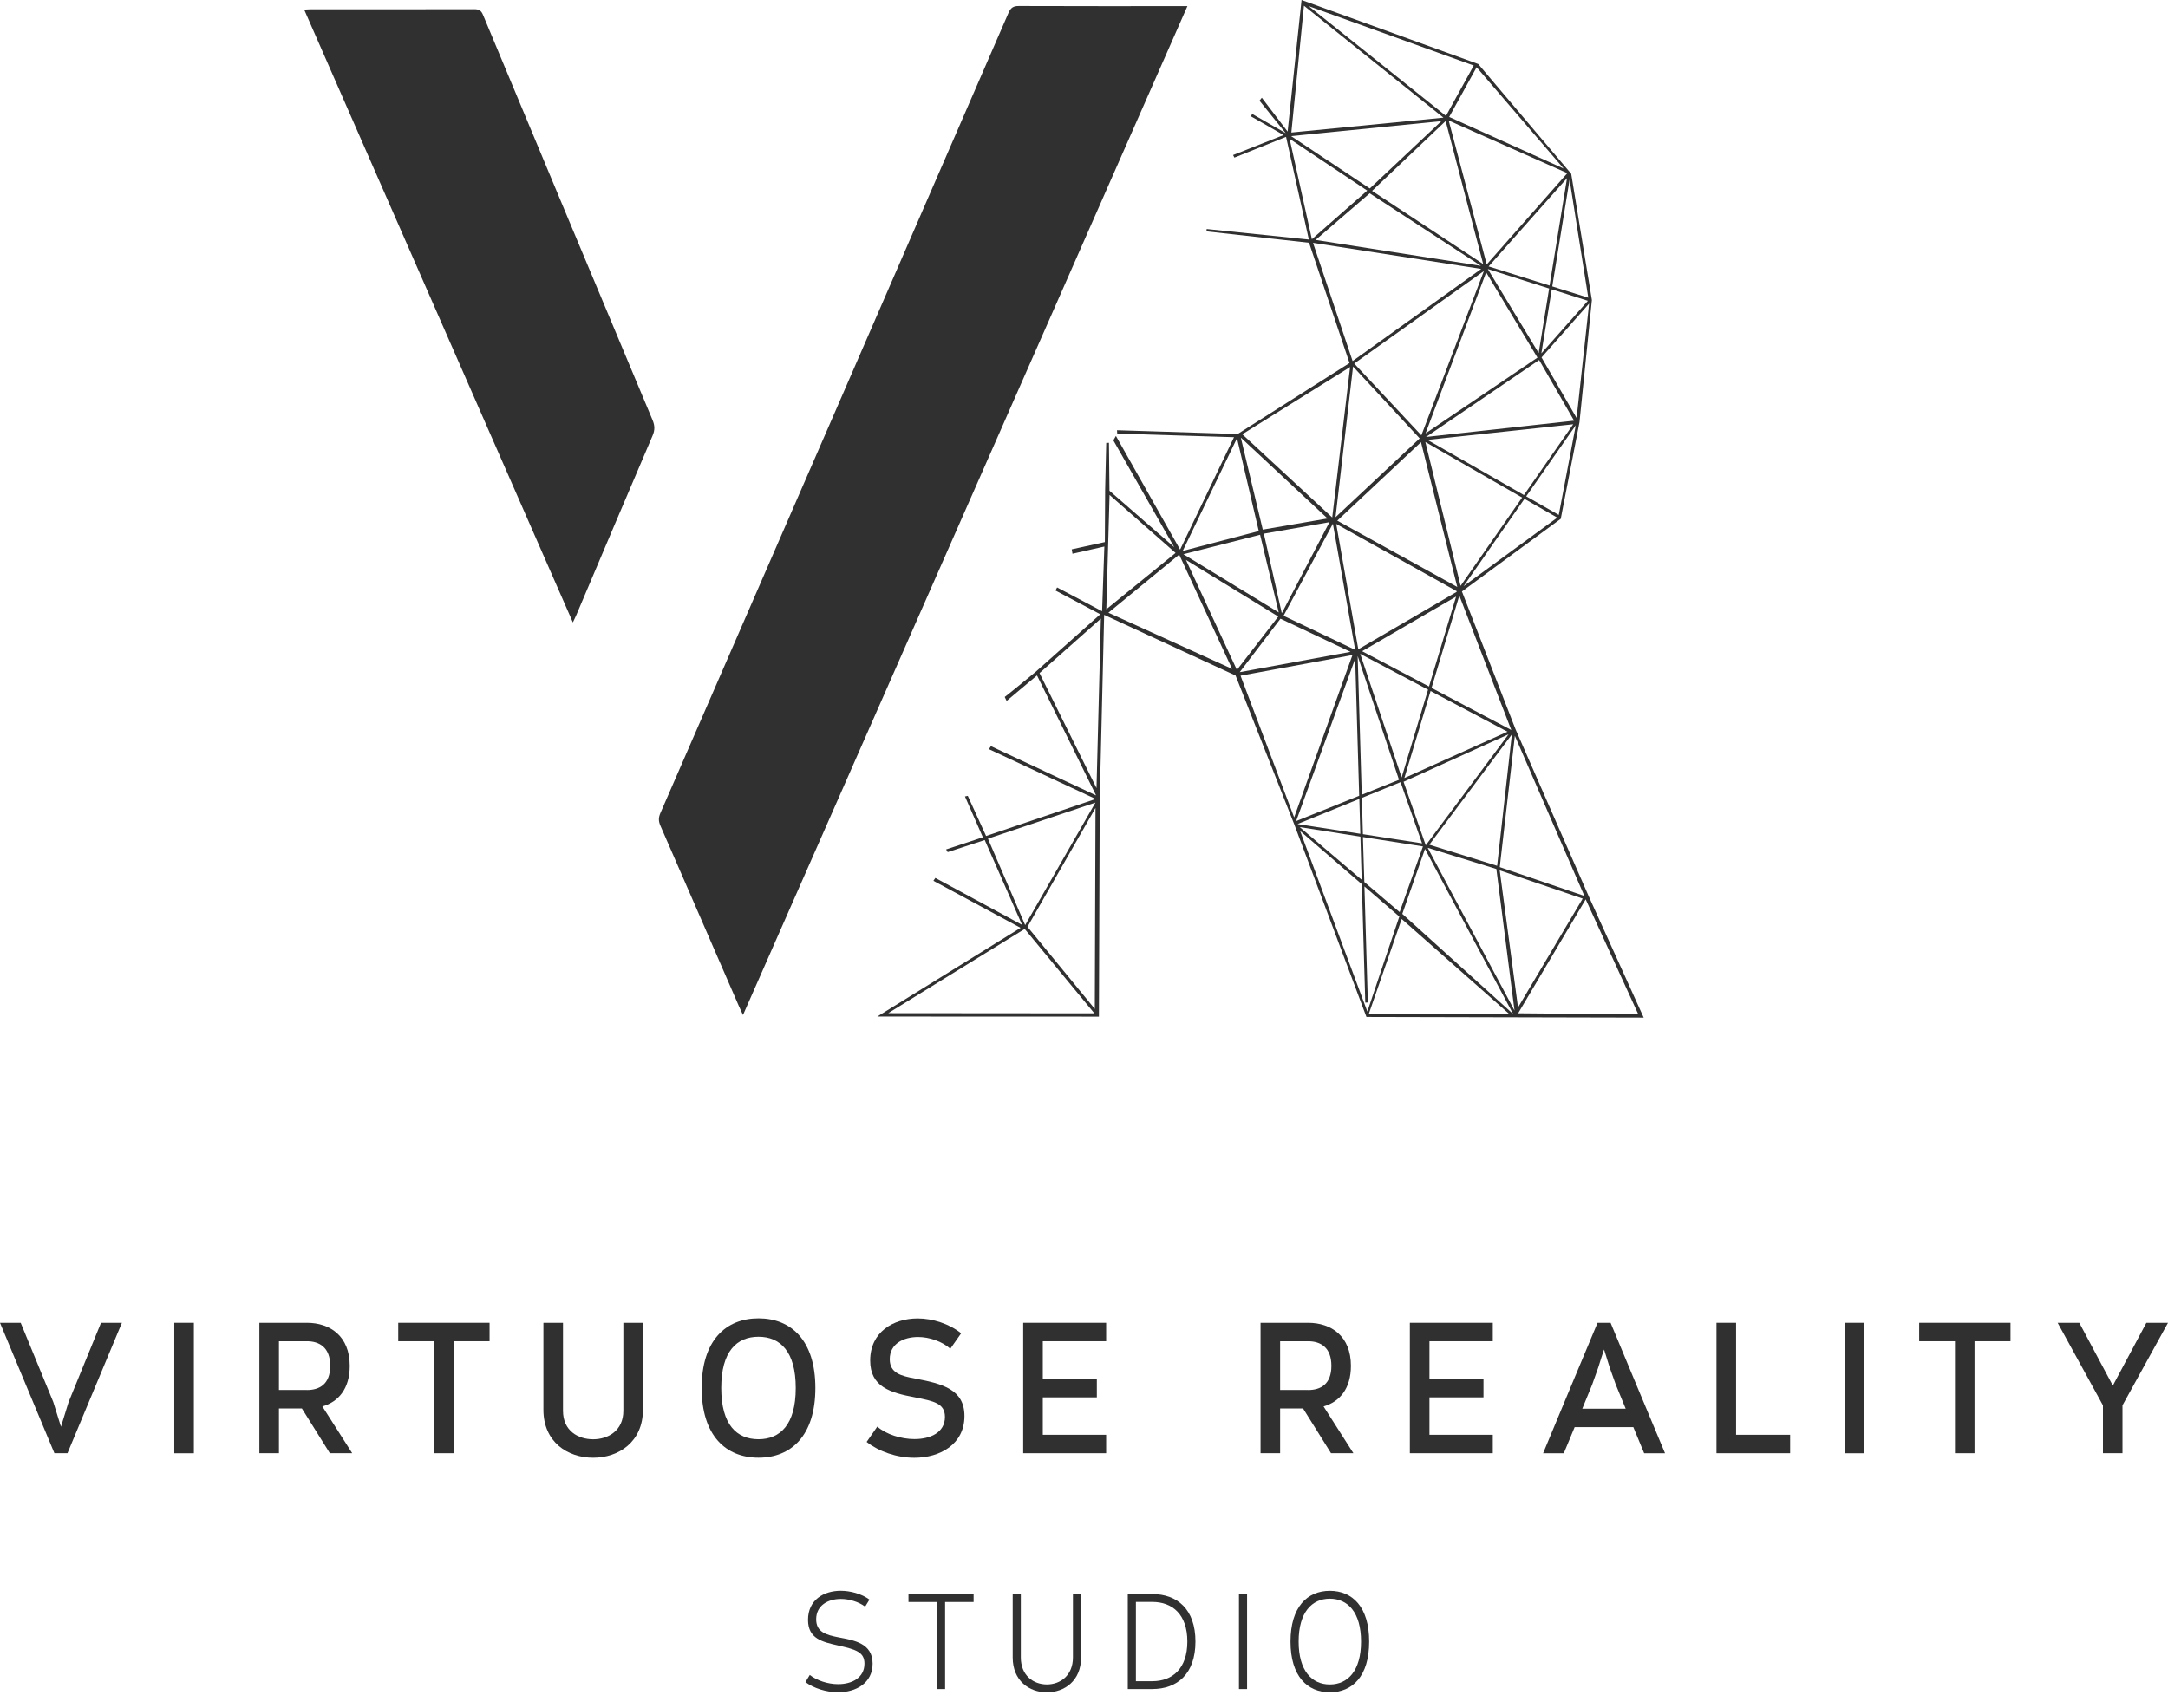 <svg width="99" height="78" viewBox="0 0 99 78" fill="none" xmlns="http://www.w3.org/2000/svg">
<path d="M3.081 66.376H2.485L0 60.418H0.945L2.433 64.036L2.784 65.167L3.133 64.036L4.613 60.418H5.567L3.081 66.376Z" fill="#303030"/>
<path d="M8.853 60.418H7.959V66.378H8.853V60.418Z" fill="#303030"/>
<path d="M15.062 66.375L13.786 64.332H12.738V66.375H11.844V60.418H14.015C15.07 60.418 15.971 61.022 15.971 62.384C15.971 63.431 15.453 64.029 14.721 64.239L16.083 66.375H15.062ZM14.015 63.489C14.585 63.489 15.079 63.227 15.079 62.383C15.079 61.541 14.585 61.26 14.015 61.26H12.738V63.488H14.015V63.489Z" fill="#303030"/>
<path d="M19.82 66.376V61.26H18.185V60.418H22.356V61.26H20.714V66.376H19.82Z" fill="#303030"/>
<path d="M28.465 60.418H29.359V64.393C29.359 65.857 28.252 66.582 27.086 66.582C25.913 66.582 24.815 65.859 24.815 64.393V60.418H25.709V64.437C25.709 65.357 26.405 65.739 27.086 65.739C27.758 65.739 28.465 65.356 28.465 64.437V60.418Z" fill="#303030"/>
<path d="M37.233 63.397C37.233 65.576 36.127 66.58 34.638 66.58C33.147 66.58 32.041 65.575 32.041 63.397C32.041 61.218 33.147 60.215 34.638 60.215C36.127 60.215 37.233 61.218 37.233 63.397ZM32.935 63.397C32.935 65.074 33.642 65.737 34.637 65.737C35.623 65.737 36.337 65.073 36.337 63.397C36.337 61.72 35.622 61.056 34.637 61.056C33.642 61.056 32.935 61.721 32.935 63.397Z" fill="#303030"/>
<path d="M40.061 65.161C40.469 65.518 41.15 65.73 41.763 65.73C42.469 65.73 43.15 65.442 43.15 64.719C43.15 64.09 42.631 63.995 41.788 63.825C40.647 63.613 39.736 63.341 39.736 62.141C39.736 60.837 40.792 60.219 41.906 60.219C42.587 60.219 43.352 60.464 43.89 60.898L43.395 61.603C43.029 61.271 42.442 61.067 41.924 61.067C41.269 61.067 40.63 61.366 40.63 62.08C40.63 62.718 41.149 62.846 41.787 62.965C43.056 63.203 44.041 63.468 44.041 64.678C44.041 65.962 42.934 66.583 41.753 66.583C40.943 66.583 40.127 66.294 39.574 65.86L40.061 65.161Z" fill="#303030"/>
<path d="M46.723 66.376V60.418H50.511V61.26H47.618V62.983H50.086V63.824H47.618V65.534H50.511V66.376H46.723Z" fill="#303030"/>
<path d="M60.78 66.375L59.504 64.332H58.456V66.375H57.562V60.418H59.734C60.788 60.418 61.689 61.022 61.689 62.384C61.689 63.431 61.17 64.029 60.439 64.239L61.802 66.375H60.78ZM59.734 63.489C60.304 63.489 60.797 63.227 60.797 62.383C60.797 61.541 60.304 61.26 59.734 61.26H58.456V63.488H59.734V63.489Z" fill="#303030"/>
<path d="M64.38 66.376V60.418H68.167V61.26H65.275V62.983H67.742V63.824H65.275V65.534H68.167V66.376H64.38Z" fill="#303030"/>
<path d="M75.079 66.377L74.585 65.185H71.905L71.41 66.377H70.465C71.292 64.394 72.115 62.402 72.951 60.418H73.546C74.373 62.402 75.197 64.393 76.032 66.377H75.079ZM73.785 63.246L73.503 62.454L73.248 61.636C73.155 61.909 73.07 62.181 72.985 62.454L72.703 63.246L72.253 64.343H74.236L73.785 63.246Z" fill="#303030"/>
<path d="M81.745 66.376H78.382V60.418H79.277V65.534H81.745V66.376Z" fill="#303030"/>
<path d="M85.133 60.418H84.238V66.378H85.133V60.418Z" fill="#303030"/>
<path d="M89.272 66.376V61.26H87.638V60.418H91.808V61.26H90.165V66.376H89.272Z" fill="#303030"/>
<path d="M96.03 66.376V64.189L93.961 60.418H94.95L96.481 63.287L98.013 60.418H99L96.922 64.189V66.376H96.03Z" fill="#303030"/>
<path d="M36.978 76.5C37.294 76.754 37.803 76.922 38.274 76.922C38.912 76.922 39.475 76.623 39.475 75.984C39.475 75.46 39.09 75.342 38.299 75.162C37.542 74.994 36.898 74.848 36.898 73.984C36.898 73.073 37.617 72.658 38.392 72.658C38.824 72.658 39.35 72.794 39.703 73.062L39.505 73.384C39.207 73.156 38.769 73.031 38.398 73.031C37.809 73.031 37.27 73.327 37.27 73.961C37.27 74.543 37.722 74.673 38.299 74.786C39 74.92 39.847 75.05 39.847 75.984C39.847 76.871 39.09 77.292 38.274 77.292C37.727 77.292 37.158 77.108 36.78 76.828L36.978 76.5Z" fill="#303030"/>
<path d="M42.786 77.146V73.171H41.485V72.809H44.459V73.171H43.157V77.146H42.786Z" fill="#303030"/>
<path d="M48.995 72.809H49.367V75.702C49.367 76.766 48.609 77.295 47.804 77.295C46.999 77.295 46.244 76.766 46.244 75.702V72.809H46.615V75.702C46.615 76.527 47.192 76.935 47.804 76.935C48.417 76.935 48.995 76.527 48.995 75.702V72.809Z" fill="#303030"/>
<path d="M51.499 77.145V72.809H52.62C53.747 72.809 54.589 73.491 54.589 74.976C54.589 76.463 53.747 77.145 52.62 77.145H51.499ZM52.62 76.786C53.537 76.786 54.219 76.215 54.219 74.976C54.219 73.736 53.537 73.168 52.62 73.168H51.87V76.786H52.62Z" fill="#303030"/>
<path d="M56.947 72.809H56.576V77.146H56.947V72.809Z" fill="#303030"/>
<path d="M62.522 74.977C62.522 76.563 61.755 77.293 60.726 77.293C59.699 77.293 58.93 76.563 58.93 74.977C58.93 73.393 59.699 72.66 60.726 72.66C61.755 72.66 62.522 73.393 62.522 74.977ZM62.151 74.977C62.151 73.639 61.544 73.02 60.725 73.02C59.908 73.02 59.301 73.639 59.301 74.977C59.301 76.315 59.907 76.936 60.725 76.936C61.545 76.936 62.151 76.315 62.151 74.977Z" fill="#303030"/>
<path fill-rule="evenodd" clip-rule="evenodd" d="M72.548 40.937L69.206 33.308L66.758 27.016L71.271 23.696L72.126 19.284L72.692 13.704L71.748 7.937L67.502 2.923L59.434 0L58.798 6.01L57.62 4.463L57.513 4.598L58.711 6.082L57.181 5.204L57.119 5.311L58.614 6.168L56.308 7.081L56.367 7.199L58.727 6.251L59.767 10.941L55.101 10.46L55.093 10.568L59.777 11.088L61.625 16.581L56.517 19.823L51.007 19.65L51.017 19.805L56.35 19.968L53.888 25.104L50.958 19.911L50.84 20.113L53.619 24.99L50.663 22.414L50.639 20.224L50.515 20.23L50.465 22.373L50.452 24.759L48.94 25.091L48.975 25.292L50.429 24.963L50.326 27.917L48.272 26.831L48.197 26.971L50.244 28.056L47.269 30.706C47.269 30.706 46.003 31.748 45.879 31.834C45.907 31.889 45.924 31.93 45.967 32.014C46.094 31.916 47.25 30.927 47.354 30.85C48.039 32.243 50.051 36.328 50.051 36.328L45.25 34.081L45.157 34.217L50.031 36.492L45.029 38.183L44.193 36.349L44.064 36.377L44.882 38.242L43.203 38.797L43.276 38.92L44.967 38.368L46.672 42.243L42.713 40.099L42.623 40.23L46.604 42.379L40.06 46.43L50.181 46.434L50.218 36.523L50.42 28.083L56.421 30.853L59.102 37.655L62.398 46.449L75.058 46.479L72.548 40.937ZM45.114 38.306L50.022 36.657L46.814 42.253L45.114 38.306ZM40.56 46.275L46.792 42.429L49.973 46.283L40.56 46.275ZM49.993 46.081L46.919 42.332L50.025 36.901L49.993 46.081ZM50.071 35.996L47.469 30.743L50.27 28.256L50.071 35.996ZM72.349 40.921L68.485 39.605L69.175 33.609L72.349 40.921ZM68.365 39.545L65.269 38.581L69.038 33.546L68.365 39.545ZM57.712 24.375L60.708 23.85L58.532 28.009L57.712 24.375ZM58.393 27.973L54.04 25.314L57.541 24.425L58.393 27.973ZM60.865 23.921L61.883 29.682L58.612 28.125L60.865 23.921ZM62.655 8.719L66.015 5.527L67.728 12.06L62.655 8.719ZM67.624 12.141L60.076 10.958L62.547 8.83L67.624 12.141ZM65.118 19.958L70.284 16.444L71.879 19.214L65.118 19.958ZM71.84 19.378L69.589 22.61L65.185 20.091L71.84 19.378ZM70.76 13.042L67.978 12.168L71.557 8.137L70.76 13.042ZM70.861 13.215L72.51 13.739L70.385 16.14L70.861 13.215ZM70.74 13.177L70.262 16.124L67.939 12.287L70.74 13.177ZM70.207 16.334L65.097 19.794L67.864 12.441L70.207 16.334ZM64.905 19.882L61.84 16.605L67.76 12.38L64.905 19.882ZM66.545 26.809L61.066 23.781L64.889 20.195L66.545 26.809ZM64.829 20.023L60.986 23.623L61.786 16.741L64.829 20.023ZM61.018 23.931L66.526 27.006L66.51 27.026L66.519 27.032L62.026 29.656L61.018 23.931ZM65.326 31.561L68.839 33.421L64.129 35.536L65.326 31.561ZM64.004 35.509L62.113 29.863L65.211 31.5L64.004 35.509ZM65.254 31.355L62.199 29.743L66.491 27.25L65.254 31.355ZM63.884 35.616L62.183 36.299L61.997 29.964L63.884 35.616ZM63.955 35.724L64.938 38.519L62.236 38.1L62.188 36.443L63.955 35.724ZM64.978 38.66L63.914 41.659L62.301 40.285L62.237 38.231L64.978 38.66ZM64.093 35.707L68.886 33.54L65.106 38.608L64.093 35.707ZM69.012 33.342L65.37 31.419L66.639 27.203L69.012 33.342ZM66.697 26.759L65.088 20.188L69.507 22.725L66.697 26.759ZM66.836 26.772L69.614 22.784L71.112 23.643L66.836 26.772ZM71.18 23.519L69.693 22.669L71.957 19.423L71.18 23.519ZM71.995 19.092L70.394 16.326L72.566 13.865L71.995 19.092ZM72.528 13.597L70.883 13.081L71.673 8.207L72.528 13.597ZM67.89 12.077L66.153 5.504L71.571 7.909L67.89 12.077ZM71.404 7.698L66.176 5.341L67.429 3.071L71.404 7.698ZM67.297 2.993L66.029 5.293L59.76 0.28L67.297 2.993ZM59.544 0.261L65.915 5.374L58.968 6.053L59.544 0.261ZM65.819 5.533L62.55 8.608L58.957 6.217L65.819 5.533ZM58.889 6.341L62.433 8.706L59.906 10.926L58.889 6.341ZM59.958 11.091L67.639 12.283L61.766 16.491L59.958 11.091ZM61.651 16.764L60.835 23.635L56.729 19.834L61.651 16.764ZM60.621 23.681L57.663 24.19L56.66 19.986L60.621 23.681ZM56.487 20.015L57.481 24.256L54.008 25.164L56.487 20.015ZM50.667 22.606L53.681 25.255L50.519 27.828L50.667 22.606ZM50.614 27.985L53.846 25.332L56.262 30.551L50.614 27.985ZM54.156 25.574L58.371 28.16L56.482 30.598L54.156 25.574ZM58.473 28.259L61.67 29.772L56.611 30.7L58.473 28.259ZM59.096 37.334L56.648 30.862L61.759 29.919L59.096 37.334ZM61.883 30.088L62.066 36.346L59.187 37.502L61.883 30.088ZM62.073 36.49L62.118 38.082L59.25 37.638L62.073 36.49ZM62.122 38.212L62.18 40.183L59.35 37.777L62.122 38.212ZM59.368 37.952L62.187 40.385L62.345 45.792L62.462 45.788L62.306 40.489L63.899 41.864L62.439 46.202L59.368 37.952ZM62.503 46.315L64.007 41.975L68.939 46.331L62.503 46.315ZM64.035 41.741L65.072 38.775L69.096 46.314L64.035 41.741ZM65.194 38.722L68.33 39.69L69.159 46.157L65.194 38.722ZM68.483 39.753L72.272 41.043L69.319 46.015L68.483 39.753ZM72.409 41.077L74.812 46.329L69.325 46.281L72.409 41.077ZM53.826 0.281C51.395 0.281 48.962 0.284 46.53 0.275C46.272 0.273 46.155 0.353 46.051 0.592C40.758 12.777 35.459 24.961 30.154 37.141C30.063 37.352 30.069 37.514 30.159 37.719C31.357 40.458 32.544 43.203 33.736 45.943C33.789 46.065 33.85 46.187 33.928 46.359C40.701 30.979 47.448 15.661 54.222 0.281H53.826ZM22.059 0.686C21.974 0.479 21.87 0.419 21.652 0.421C19.165 0.428 16.68 0.425 14.193 0.425C14.108 0.425 14.021 0.434 13.89 0.44C17.979 9.767 22.057 19.068 26.16 28.429C26.229 28.277 26.278 28.184 26.319 28.088C27.478 25.356 28.632 22.622 29.801 19.895C29.909 19.641 29.904 19.437 29.799 19.186C27.213 13.024 24.633 6.857 22.059 0.686Z" fill="#303030"/>
</svg>

